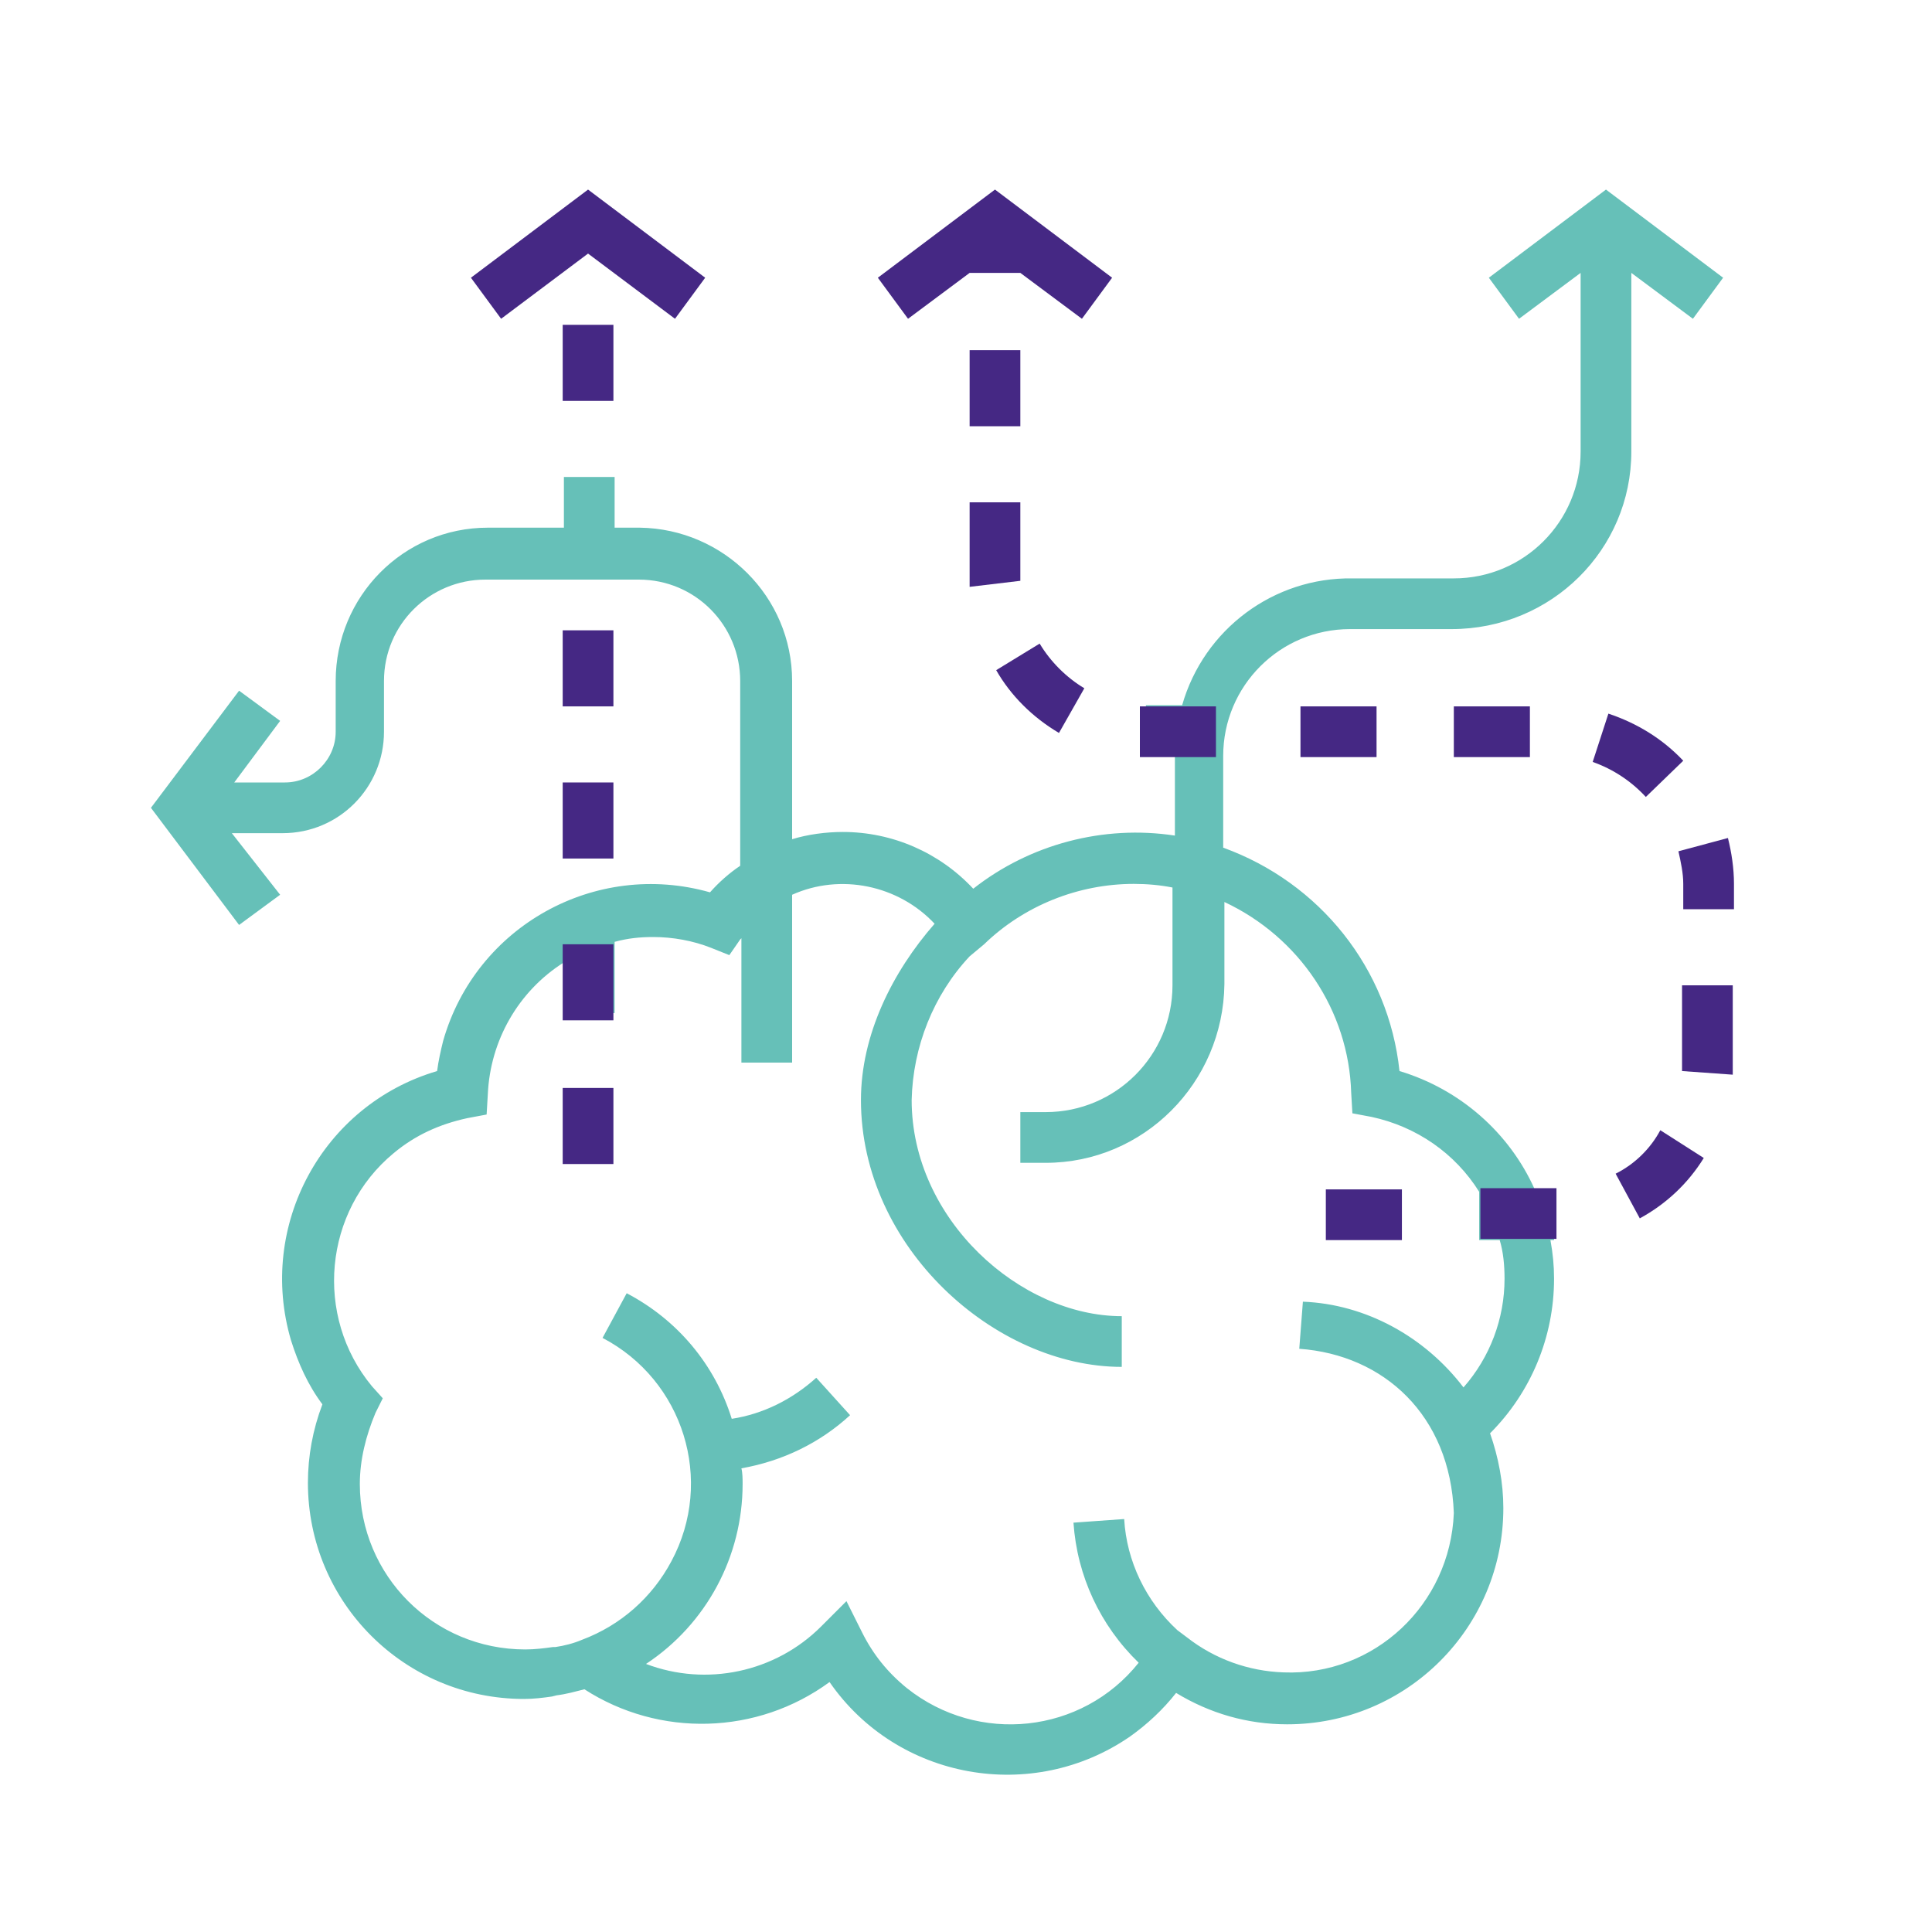 <?xml version="1.0" encoding="utf-8"?>
<!-- Generator: Adobe Illustrator 23.0.4, SVG Export Plug-In . SVG Version: 6.00 Build 0)  -->
<svg version="1.1" id="Capa_1" xmlns="http://www.w3.org/2000/svg" xmlns:xlink="http://www.w3.org/1999/xlink" x="0px" y="0px"
	 viewBox="0 0 160 160" style="enable-background:new 0 0 160 160;" xml:space="preserve">
<style type="text/css">
	.st0{fill:#66C0B8;}
	.st1{fill:#452884;}
</style>
<title>iconos seleccionados</title>
<path class="st0" d="M135.1,37.4V22.6l5.1,3.8l2.5-3.4l-9.7-7.3l-9.7,7.3l2.5,3.4l5.1-3.8v14.8c0,5.8-4.7,10.5-10.5,10.5h-8.4
	c-6.5-0.1-12.3,4.2-14.1,10.5h-3l-0.1,4.2h2.5v6.6c-5.9-0.9-12,0.7-16.7,4.4c-2.8-3-6.7-4.7-10.8-4.7c-1.4,0-2.9,0.2-4.2,0.6V56.4
	c0-7-5.7-12.6-12.6-12.7h-2.1v-4.2h-4.2v4.2h-6.3c-7,0-12.6,5.7-12.6,12.7v4.2c0,2.3-1.9,4.2-4.2,4.2h-4.2l3.8-5.1l-3.4-2.5
	l-7.3,9.7l7.3,9.7l3.4-2.5L19.2,69h4.2c4.7,0,8.4-3.8,8.4-8.4v-4.2c0-4.7,3.8-8.4,8.4-8.4h12.7c4.7,0,8.4,3.8,8.4,8.4v15.3
	c-0.9,0.6-1.8,1.4-2.5,2.2c-9.5-2.7-19.4,2.8-22.1,12.3c-0.2,0.8-0.4,1.7-0.5,2.5c-9.5,2.8-14.9,12.8-12.1,22.3
	c0.6,1.9,1.4,3.7,2.6,5.3c-0.8,2.1-1.2,4.3-1.2,6.5c0,9.9,8,17.9,17.9,17.9c0.8,0,1.6-0.1,2.3-0.2l0.4-0.1c0.8-0.1,1.5-0.3,2.3-0.5
	c6.2,4,14.3,3.8,20.3-0.6c5.6,8.1,16.8,10.1,24.9,4.5c1.4-1,2.7-2.2,3.8-3.6c2.8,1.7,5.9,2.6,9.2,2.6c9.9,0,17.9-8,17.9-17.9
	c0-2.1-0.4-4.2-1.1-6.2c3.4-3.4,5.3-8,5.3-12.8c0-1.1-0.1-2.1-0.3-3.2h0.3v-4.2h-1.6c-2.1-4.7-6.2-8.3-11.2-9.8
	c-0.9-8.5-6.6-15.6-14.6-18.5v-7.6c0-5.8,4.7-10.5,10.5-10.5h8.4C128.5,52.1,135.1,45.5,135.1,37.4z M111.9,90.5l0.1,1.7l1.6,0.3
	c3.7,0.8,6.9,3,8.9,6.2v4h1.7c0.3,1,0.4,2.1,0.4,3.2c0,3.3-1.2,6.5-3.4,9c-3.2-4.2-8.1-6.9-13.3-7.1l-0.3,3.9
	c7,0.5,12.5,5.5,12.8,13.6c-0.3,7.6-6.6,13.5-14.1,13.2c-2.9-0.1-5.7-1.1-8-2.9l-0.8-0.6c-2.6-2.4-4.2-5.7-4.4-9.2l-4.2,0.3
	c0.3,4.4,2.2,8.5,5.4,11.6c-4.7,5.9-13.3,6.8-19.2,2.1c-1.6-1.3-2.8-2.8-3.7-4.6l-1.3-2.6l-2.1,2.1c-3.8,3.8-9.5,5-14.5,3.1
	c5-3.3,8-8.9,8-14.9c0-0.4,0-0.9-0.1-1.3c3.4-0.6,6.5-2.1,9-4.4l-2.8-3.1c-2,1.8-4.4,3-7,3.4c-1.4-4.5-4.5-8.2-8.7-10.4l-2,3.7
	c6.7,3.5,9.3,11.8,5.7,18.5c-1.6,3-4.2,5.3-7.4,6.5c-0.7,0.3-1.5,0.5-2.2,0.6h-0.2c-0.7,0.1-1.5,0.2-2.3,0.2
	c-7.6,0-13.7-6.1-13.7-13.7c0-2,0.5-4,1.3-5.9l0.6-1.2l-0.9-1c-4.8-5.8-4-14.5,1.8-19.3c1.8-1.5,3.8-2.4,6.1-2.9l1.6-0.3l0.1-1.7
	c0.2-4.4,2.5-8.5,6.3-10.9v4.2h4.2v-5.9c1.1-0.3,2.1-0.4,3.2-0.4c1.6,0,3.3,0.3,4.8,0.9l1.5,0.6l0.9-1.3c0,0,0.1-0.1,0.1-0.1V88h4.2
	V74.1c4-1.8,8.8-0.8,11.8,2.4c-3.5,4-6.1,9.2-6.1,14.6c0,12.2,11.1,22.1,21.6,22.1v-4.2c-8.4,0-17.4-8-17.4-17.9
	c0.1-4.4,1.8-8.7,4.8-11.9l1.2-1c3.3-3.2,7.8-5,12.4-5c1.1,0,2.2,0.1,3.2,0.3v8.1c0,5.8-4.7,10.5-10.5,10.5h-2.1v4.2h2.1
	c8.1,0,14.7-6.6,14.8-14.8v-6.8C107.6,77.6,111.7,83.7,111.9,90.5z"/>
<rect x="109.8" y="98.5" class="st1" width="6.3" height="4.2"/>
<rect x="120.4" y="58.5" class="st1" width="6.3" height="4.2"/>
<path class="st1" d="M87.7,60.7l2.1-3.7c-1.5-0.9-2.8-2.2-3.7-3.7l-3.6,2.2C83.7,57.6,85.5,59.4,87.7,60.7L87.7,60.7z"/>
<path class="st1" d="M80.3,47.9c0,0.2,0,0.4,0,0.7l4.2-0.5v-6.5h-4.2V47.9z"/>
<rect x="80.3" y="29" class="st1" width="4.2" height="6.3"/>
<path class="st1" d="M133.8,97.2l2,3.7c2.2-1.2,4-2.9,5.3-5l-3.6-2.3C136.7,95.1,135.4,96.4,133.8,97.2L133.8,97.2z"/>
<path class="st1" d="M139.3,88c0,0.2,0,0.5,0,0.7l4.2,0.3c0-0.3,0-0.7,0-1v-6.4h-4.2L139.3,88z"/>
<rect x="107.7" y="58.5" class="st1" width="6.3" height="4.2"/>
<path class="st1" d="M143.1,69.4l-4.1,1.1c0.2,0.9,0.4,1.8,0.4,2.7v2.1h4.2v-2.1C143.6,71.9,143.4,70.6,143.1,69.4L143.1,69.4z"/>
<path class="st1" d="M139.4,63c-1.7-1.8-3.8-3.1-6.2-3.9l-1.3,4c1.7,0.6,3.2,1.6,4.4,2.9L139.4,63z"/>
<path class="st1" d="M80.3,22.6h4.2l5.1,3.8l2.5-3.4l-9.7-7.3L72.7,23l2.5,3.4L80.3,22.6z"/>
<rect x="46.6" y="26.9" class="st1" width="4.2" height="6.3"/>
<rect x="46.6" y="64.8" class="st1" width="4.2" height="6.3"/>
<rect x="46.6" y="52.2" class="st1" width="4.2" height="6.3"/>
<rect x="46.6" y="90.1" class="st1" width="4.2" height="6.3"/>
<path class="st1" d="M48.7,21l7.2,5.4l2.5-3.4l-9.7-7.3L39,23l2.5,3.4L48.7,21z"/>
<rect x="94.4" y="58.5" class="st1" width="6.3" height="4.2"/>
<rect x="46.6" y="78.2" class="st1" width="4.2" height="6.3"/>
<rect x="122.6" y="98.4" class="st1" width="6.3" height="4.2"/>
</svg>
